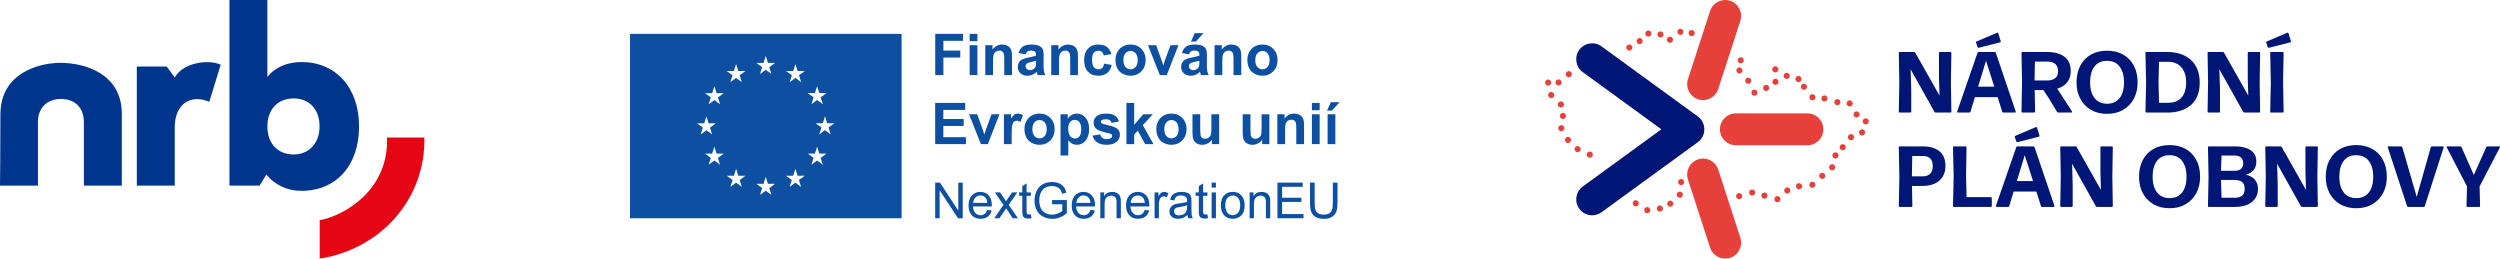 <svg width="377" height="39" viewBox="0 0 377 39" fill="none" xmlns="http://www.w3.org/2000/svg">
<path d="M18.37 17.174V27.992H12.651V18.398C12.651 16.266 11.319 14.924 9.204 14.924C7.09 14.924 5.718 16.266 5.718 18.398V27.992H0C0 27.992 0.064 22.994 0.064 17.213C0.064 11.102 5.741 9.478 9.12 9.478C12.675 9.478 18.37 11.031 18.37 17.174Z" fill="#00358E"/>
<path d="M31.559 15.358C28.857 14.174 26.35 15.556 26.35 19.228V27.992H20.631V10.028H25.135L26.35 11.686C27.642 9.397 31.441 8.923 33.283 9.752L31.559 15.358Z" fill="#00358E"/>
<path d="M40.321 19.07C40.321 21.557 41.809 23.294 44.277 23.294C46.626 23.294 48.193 21.557 48.193 19.07C48.193 16.582 46.744 14.845 44.277 14.845C41.809 14.845 40.321 16.582 40.321 19.07ZM40.321 11.607C41.574 10.028 43.454 9.357 45.49 9.357C50.582 9.357 54.147 13.147 54.147 19.07C54.147 24.992 50.661 28.782 45.452 28.782C43.297 28.782 41.456 27.874 40.164 26.334L39.145 27.992H34.602V0H40.321V11.607Z" fill="#00358E"/>
<path d="M48.211 33.21V39C57.492 37.556 64.208 29.923 63.995 20.736H58.364C58.639 28.857 51.683 32.575 48.211 33.21Z" fill="#E60514"/>
<path d="M125.272 20.269L124.407 19.625L123.544 20.269L123.873 19.23L122.995 18.588L124.077 18.589L124.407 17.535L124.739 18.588H125.821L124.943 19.23L125.272 20.269ZM124.085 24.845L123.22 24.202L122.356 24.845L122.686 23.806L121.808 23.164L122.889 23.165L123.22 22.111L123.552 23.164H124.633L123.755 23.806L124.085 24.845ZM122.889 14.039L123.22 12.985L123.552 14.038H124.633L123.755 14.679L124.085 15.718L123.22 15.076L122.356 15.718L122.685 14.679L121.807 14.038L122.889 14.039ZM120.49 11.353L120.818 12.392L119.955 11.749L119.09 12.392L119.418 11.353L118.541 10.71L119.623 10.712L119.954 9.658L120.284 10.71H121.368L120.49 11.353ZM120.806 28.185L119.941 27.542L119.077 28.185L119.405 27.146L118.529 26.503L119.609 26.505L119.941 25.452L120.272 26.503H121.354L120.476 27.146L120.806 28.185ZM116.338 29.395L115.474 28.753L114.61 29.395L114.938 28.356L114.061 27.714L115.143 27.715L115.473 26.661L115.804 27.714H116.887L116.009 28.356L116.338 29.395ZM115.142 9.487L115.473 8.434L115.804 9.486H116.886L116.008 10.128L116.337 11.167L115.473 10.525L114.608 11.167L114.937 10.128L114.06 9.486L115.142 9.487ZM111.87 28.185L111.006 27.542L110.142 28.185L110.47 27.146L109.593 26.503L110.675 26.505L111.006 25.452L111.337 26.503H112.419L111.542 27.146L111.87 28.185ZM110.668 10.711L110.999 9.657L111.33 10.71H112.413L111.535 11.352L111.864 12.391L111 11.749L110.135 12.391L110.464 11.352L109.586 10.71L110.668 10.711ZM108.262 14.693L108.591 15.732L107.727 15.089L106.862 15.732L107.191 14.693L106.314 14.05L107.396 14.052L107.727 12.998L108.058 14.05H109.139L108.262 14.693ZM108.591 24.845L107.727 24.202L106.862 24.845L107.191 23.806L106.314 23.164L107.396 23.165L107.727 22.111L108.058 23.164H109.139L108.262 23.806L108.591 24.845ZM105.113 18.6L106.195 18.603L106.526 17.547L106.857 18.6H107.939L107.062 19.243L107.39 20.282L106.526 19.639L105.662 20.282L105.991 19.243L105.113 18.6ZM95 5.107V32.919H135.962V5.107H95Z" fill="#0D50A1"/>
<path d="M141.033 11.318V5.106H145.215V6.157H142.265V7.627H144.812V8.678H142.265V11.318H141.033Z" fill="#0D50A1"/>
<path d="M146.222 11.318V6.818H147.391V11.318H146.222ZM146.222 6.208V5.106H147.391V6.208H146.222Z" fill="#0D50A1"/>
<path d="M152.609 11.318H151.44V9.022C151.44 8.536 151.415 8.221 151.365 8.079C151.315 7.936 151.234 7.825 151.122 7.746C151.009 7.667 150.874 7.627 150.716 7.627C150.513 7.627 150.332 7.684 150.171 7.797C150.01 7.91 149.9 8.06 149.84 8.246C149.78 8.433 149.751 8.777 149.751 9.28V11.318H148.581V6.818H149.667V7.479C150.053 6.971 150.538 6.716 151.124 6.716C151.382 6.716 151.617 6.764 151.831 6.858C152.045 6.953 152.206 7.074 152.316 7.22C152.425 7.367 152.502 7.534 152.545 7.721C152.588 7.907 152.609 8.174 152.609 8.522V11.318Z" fill="#0D50A1"/>
<path d="M156.234 9.157C156.084 9.208 155.846 9.269 155.522 9.339C155.197 9.41 154.985 9.479 154.885 9.547C154.733 9.657 154.656 9.797 154.656 9.967C154.656 10.133 154.717 10.277 154.839 10.399C154.961 10.52 155.117 10.581 155.306 10.581C155.516 10.581 155.717 10.511 155.909 10.369C156.05 10.262 156.143 10.131 156.188 9.975C156.218 9.873 156.234 9.68 156.234 9.394V9.157ZM154.669 8.191L153.608 7.996C153.727 7.561 153.932 7.239 154.224 7.03C154.515 6.821 154.948 6.716 155.522 6.716C156.043 6.716 156.432 6.779 156.687 6.905C156.942 7.031 157.122 7.19 157.226 7.384C157.33 7.577 157.382 7.932 157.382 8.45L157.369 9.839C157.369 10.235 157.388 10.527 157.426 10.715C157.463 10.903 157.533 11.104 157.636 11.318H156.479C156.448 11.239 156.411 11.122 156.367 10.967C156.347 10.896 156.333 10.85 156.325 10.827C156.125 11.025 155.912 11.173 155.684 11.272C155.457 11.371 155.214 11.42 154.956 11.42C154.501 11.42 154.143 11.294 153.88 11.043C153.618 10.792 153.487 10.474 153.487 10.089C153.487 9.835 153.547 9.609 153.666 9.409C153.785 9.21 153.952 9.058 154.168 8.952C154.382 8.846 154.692 8.753 155.097 8.674C155.644 8.57 156.023 8.472 156.234 8.382V8.263C156.234 8.034 156.178 7.871 156.067 7.774C155.956 7.676 155.747 7.627 155.439 7.627C155.231 7.627 155.068 7.669 154.952 7.752C154.835 7.836 154.741 7.982 154.669 8.191Z" fill="#0D50A1"/>
<path d="M162.554 11.318H161.385V9.022C161.385 8.536 161.36 8.221 161.31 8.079C161.26 7.936 161.179 7.825 161.066 7.746C160.954 7.667 160.819 7.627 160.661 7.627C160.458 7.627 160.277 7.684 160.116 7.797C159.955 7.91 159.845 8.06 159.785 8.246C159.725 8.433 159.695 8.777 159.695 9.28V11.318H158.526V6.818H159.612V7.479C159.998 6.971 160.483 6.716 161.068 6.716C161.326 6.716 161.562 6.764 161.776 6.858C161.989 6.953 162.151 7.074 162.261 7.22C162.37 7.367 162.446 7.534 162.489 7.721C162.532 7.907 162.554 8.174 162.554 8.522V11.318Z" fill="#0D50A1"/>
<path d="M167.593 8.149L166.44 8.361C166.401 8.126 166.314 7.949 166.176 7.831C166.039 7.712 165.861 7.653 165.641 7.653C165.35 7.653 165.118 7.755 164.945 7.96C164.771 8.165 164.684 8.507 164.684 8.988C164.684 9.522 164.773 9.899 164.949 10.119C165.125 10.339 165.361 10.45 165.658 10.45C165.88 10.45 166.062 10.386 166.203 10.257C166.345 10.128 166.445 9.907 166.503 9.594L167.651 9.793C167.532 10.33 167.303 10.735 166.965 11.009C166.626 11.283 166.173 11.42 165.604 11.42C164.958 11.42 164.442 11.213 164.058 10.797C163.674 10.382 163.482 9.807 163.482 9.072C163.482 8.329 163.675 7.751 164.06 7.337C164.446 6.923 164.967 6.716 165.625 6.716C166.163 6.716 166.591 6.834 166.909 7.07C167.226 7.306 167.454 7.665 167.593 8.149Z" fill="#0D50A1"/>
<path d="M169.407 9.068C169.407 9.515 169.511 9.856 169.719 10.094C169.927 10.331 170.184 10.45 170.489 10.45C170.794 10.45 171.05 10.331 171.257 10.094C171.463 9.856 171.567 9.512 171.567 9.06C171.567 8.619 171.463 8.28 171.257 8.043C171.05 7.805 170.794 7.687 170.489 7.687C170.184 7.687 169.927 7.805 169.719 8.043C169.511 8.28 169.407 8.622 169.407 9.068ZM168.209 9.005C168.209 8.609 168.305 8.226 168.496 7.856C168.687 7.486 168.958 7.204 169.309 7.009C169.66 6.814 170.052 6.716 170.485 6.716C171.153 6.716 171.701 6.937 172.128 7.38C172.556 7.822 172.769 8.38 172.769 9.055C172.769 9.736 172.554 10.301 172.122 10.748C171.691 11.196 171.148 11.42 170.493 11.42C170.088 11.42 169.702 11.327 169.334 11.14C168.967 10.954 168.687 10.681 168.496 10.32C168.305 9.96 168.209 9.522 168.209 9.005Z" fill="#0D50A1"/>
<path d="M174.899 11.318L173.119 6.818H174.346L175.178 9.115L175.42 9.882C175.483 9.687 175.524 9.558 175.54 9.496C175.579 9.369 175.621 9.242 175.665 9.115L176.506 6.818H177.708L175.952 11.318H174.899Z" fill="#0D50A1"/>
<path d="M179.597 6.267L180.171 5H181.482L180.338 6.267H179.597ZM180.862 9.157C180.713 9.208 180.475 9.269 180.151 9.339C179.826 9.41 179.614 9.479 179.514 9.547C179.362 9.657 179.285 9.797 179.285 9.967C179.285 10.133 179.346 10.277 179.468 10.399C179.59 10.52 179.746 10.581 179.934 10.581C180.145 10.581 180.346 10.511 180.538 10.369C180.679 10.262 180.772 10.131 180.817 9.975C180.847 9.873 180.862 9.68 180.862 9.394V9.157ZM179.298 8.191L178.237 7.996C178.356 7.561 178.561 7.239 178.853 7.03C179.144 6.821 179.577 6.716 180.151 6.716C180.672 6.716 181.06 6.779 181.316 6.905C181.571 7.031 181.751 7.19 181.855 7.384C181.959 7.577 182.011 7.932 182.011 8.45L181.998 9.839C181.998 10.235 182.017 10.527 182.054 10.715C182.092 10.903 182.162 11.104 182.265 11.318H181.108C181.077 11.239 181.04 11.122 180.995 10.967C180.976 10.896 180.962 10.85 180.954 10.827C180.754 11.025 180.541 11.173 180.313 11.272C180.086 11.371 179.843 11.42 179.585 11.42C179.13 11.42 178.771 11.294 178.509 11.043C178.247 10.792 178.116 10.474 178.116 10.089C178.116 9.835 178.176 9.609 178.295 9.409C178.414 9.21 178.581 9.058 178.796 8.952C179.011 8.846 179.321 8.753 179.726 8.674C180.273 8.57 180.651 8.472 180.862 8.382V8.263C180.862 8.034 180.807 7.871 180.696 7.774C180.585 7.676 180.375 7.627 180.067 7.627C179.86 7.627 179.697 7.669 179.581 7.752C179.464 7.836 179.37 7.982 179.298 8.191Z" fill="#0D50A1"/>
<path d="M187.183 11.318H186.014V9.022C186.014 8.536 185.989 8.221 185.939 8.079C185.889 7.936 185.808 7.825 185.695 7.746C185.583 7.667 185.448 7.627 185.29 7.627C185.087 7.627 184.905 7.684 184.744 7.797C184.584 7.91 184.473 8.06 184.414 8.246C184.354 8.433 184.324 8.777 184.324 9.28V11.318H183.155V6.818H184.241V7.479C184.627 6.971 185.112 6.716 185.697 6.716C185.955 6.716 186.191 6.764 186.405 6.858C186.618 6.953 186.78 7.074 186.89 7.22C186.999 7.367 187.075 7.534 187.118 7.721C187.161 7.907 187.183 8.174 187.183 8.522V11.318Z" fill="#0D50A1"/>
<path d="M189.297 9.068C189.297 9.515 189.401 9.856 189.609 10.094C189.817 10.331 190.073 10.45 190.378 10.45C190.683 10.45 190.939 10.331 191.146 10.094C191.353 9.856 191.456 9.512 191.456 9.06C191.456 8.619 191.353 8.28 191.146 8.043C190.939 7.805 190.683 7.687 190.378 7.687C190.073 7.687 189.817 7.805 189.609 8.043C189.401 8.28 189.297 8.622 189.297 9.068ZM188.098 9.005C188.098 8.609 188.194 8.226 188.385 7.856C188.577 7.486 188.848 7.204 189.199 7.009C189.55 6.814 189.942 6.716 190.374 6.716C191.043 6.716 191.591 6.937 192.018 7.38C192.445 7.822 192.659 8.38 192.659 9.055C192.659 9.736 192.443 10.301 192.012 10.748C191.58 11.196 191.037 11.42 190.382 11.42C189.978 11.42 189.591 11.327 189.224 11.14C188.856 10.954 188.577 10.681 188.385 10.32C188.194 9.96 188.098 9.522 188.098 9.005Z" fill="#0D50A1"/>
<path d="M141.025 21.733V15.521H145.548V16.572H142.257V17.949H145.319V18.995H142.257V20.686H145.665V21.733H141.025Z" fill="#0D50A1"/>
<path d="M147.916 21.733L146.135 17.233H147.362L148.195 19.529L148.436 20.296C148.5 20.102 148.54 19.973 148.556 19.911C148.595 19.784 148.637 19.657 148.681 19.529L149.522 17.233H150.724L148.968 21.733H147.916Z" fill="#0D50A1"/>
<path d="M152.559 21.733H151.39V17.233H152.476V17.872C152.662 17.57 152.829 17.371 152.978 17.275C153.126 17.179 153.294 17.131 153.483 17.131C153.749 17.131 154.006 17.206 154.253 17.355L153.891 18.394C153.694 18.264 153.511 18.199 153.342 18.199C153.178 18.199 153.039 18.245 152.926 18.337C152.812 18.428 152.722 18.594 152.657 18.834C152.592 19.075 152.559 19.578 152.559 20.343V21.733Z" fill="#0D50A1"/>
<path d="M155.684 19.483C155.684 19.929 155.788 20.271 155.996 20.508C156.204 20.746 156.461 20.864 156.766 20.864C157.071 20.864 157.327 20.746 157.534 20.508C157.74 20.271 157.844 19.926 157.844 19.474C157.844 19.034 157.74 18.695 157.534 18.457C157.327 18.22 157.071 18.101 156.766 18.101C156.461 18.101 156.204 18.22 155.996 18.457C155.788 18.695 155.684 19.037 155.684 19.483ZM154.486 19.419C154.486 19.024 154.582 18.641 154.773 18.271C154.964 17.901 155.236 17.618 155.586 17.423C155.937 17.228 156.329 17.131 156.762 17.131C157.43 17.131 157.978 17.352 158.406 17.794C158.833 18.236 159.046 18.795 159.046 19.47C159.046 20.151 158.831 20.715 158.399 21.163C157.968 21.611 157.425 21.835 156.77 21.835C156.365 21.835 155.979 21.741 155.611 21.555C155.244 21.369 154.964 21.095 154.773 20.735C154.582 20.375 154.486 19.936 154.486 19.419Z" fill="#0D50A1"/>
<path d="M161.085 19.407C161.085 19.912 161.184 20.286 161.381 20.527C161.578 20.769 161.818 20.89 162.101 20.89C162.372 20.89 162.598 20.779 162.779 20.557C162.959 20.335 163.049 19.972 163.049 19.466C163.049 18.994 162.956 18.644 162.771 18.415C162.584 18.186 162.354 18.072 162.08 18.072C161.794 18.072 161.557 18.184 161.368 18.409C161.18 18.633 161.085 18.966 161.085 19.407ZM159.928 17.233H161.019V17.894C161.16 17.668 161.352 17.484 161.593 17.343C161.834 17.201 162.102 17.131 162.396 17.131C162.909 17.131 163.345 17.336 163.703 17.745C164.06 18.155 164.239 18.726 164.239 19.457C164.239 20.209 164.059 20.793 163.698 21.21C163.338 21.627 162.901 21.835 162.388 21.835C162.144 21.835 161.922 21.785 161.724 21.686C161.525 21.587 161.317 21.418 161.098 21.178V23.445H159.928V17.233Z" fill="#0D50A1"/>
<path d="M164.755 20.449L165.929 20.267C165.978 20.498 166.08 20.674 166.232 20.794C166.385 20.915 166.598 20.974 166.873 20.974C167.175 20.974 167.403 20.918 167.555 20.805C167.658 20.726 167.709 20.62 167.709 20.487C167.709 20.397 167.682 20.322 167.626 20.263C167.568 20.206 167.437 20.154 167.235 20.106C166.292 19.894 165.694 19.7 165.442 19.525C165.092 19.282 164.917 18.945 164.917 18.512C164.917 18.122 165.069 17.795 165.371 17.529C165.673 17.264 166.142 17.131 166.777 17.131C167.382 17.131 167.832 17.231 168.126 17.432C168.42 17.632 168.622 17.929 168.733 18.322L167.63 18.529C167.583 18.354 167.494 18.22 167.362 18.127C167.23 18.034 167.042 17.987 166.798 17.987C166.49 17.987 166.27 18.031 166.137 18.118C166.048 18.18 166.003 18.261 166.003 18.36C166.003 18.445 166.042 18.517 166.12 18.576C166.225 18.655 166.589 18.767 167.212 18.911C167.835 19.055 168.27 19.231 168.517 19.44C168.761 19.652 168.883 19.948 168.883 20.326C168.883 20.739 168.714 21.093 168.375 21.39C168.037 21.686 167.536 21.835 166.873 21.835C166.271 21.835 165.795 21.71 165.444 21.462C165.093 21.213 164.863 20.875 164.755 20.449Z" fill="#0D50A1"/>
<path d="M169.865 21.733V15.521H171.034V18.817L172.403 17.233H173.843L172.332 18.877L173.951 21.733H172.69L171.579 19.712L171.034 20.292V21.733H169.865Z" fill="#0D50A1"/>
<path d="M175.574 19.483C175.574 19.929 175.678 20.271 175.886 20.508C176.094 20.746 176.35 20.864 176.656 20.864C176.961 20.864 177.216 20.746 177.423 20.508C177.63 20.271 177.733 19.926 177.733 19.474C177.733 19.034 177.63 18.695 177.423 18.457C177.216 18.22 176.961 18.101 176.656 18.101C176.35 18.101 176.094 18.22 175.886 18.457C175.678 18.695 175.574 19.037 175.574 19.483ZM174.375 19.419C174.375 19.024 174.471 18.641 174.662 18.271C174.854 17.901 175.125 17.618 175.476 17.423C175.827 17.228 176.219 17.131 176.651 17.131C177.32 17.131 177.868 17.352 178.295 17.794C178.722 18.236 178.936 18.795 178.936 19.47C178.936 20.151 178.72 20.715 178.289 21.163C177.857 21.611 177.314 21.835 176.66 21.835C176.255 21.835 175.868 21.741 175.501 21.555C175.133 21.369 174.854 21.095 174.662 20.735C174.471 20.375 174.375 19.936 174.375 19.419Z" fill="#0D50A1"/>
<path d="M182.76 21.733V21.059C182.599 21.299 182.387 21.489 182.125 21.627C181.863 21.765 181.586 21.835 181.295 21.835C180.998 21.835 180.732 21.768 180.496 21.636C180.26 21.503 180.09 21.316 179.984 21.076C179.879 20.836 179.826 20.504 179.826 20.08V17.233H180.995V19.3C180.995 19.933 181.017 20.321 181.06 20.464C181.103 20.607 181.181 20.72 181.295 20.803C181.409 20.886 181.553 20.928 181.728 20.928C181.928 20.928 182.107 20.872 182.265 20.761C182.423 20.649 182.531 20.51 182.589 20.345C182.647 20.18 182.677 19.775 182.677 19.131V17.233H183.846V21.733H182.76Z" fill="#0D50A1"/>
<path d="M190.333 21.733V21.059C190.172 21.299 189.96 21.489 189.698 21.627C189.436 21.765 189.159 21.835 188.868 21.835C188.571 21.835 188.305 21.768 188.069 21.636C187.833 21.503 187.663 21.316 187.557 21.076C187.452 20.836 187.399 20.504 187.399 20.08V17.233H188.569V19.3C188.569 19.933 188.59 20.321 188.633 20.464C188.676 20.607 188.754 20.72 188.868 20.803C188.982 20.886 189.126 20.928 189.301 20.928C189.501 20.928 189.68 20.872 189.838 20.761C189.996 20.649 190.104 20.51 190.162 20.345C190.22 20.18 190.249 19.775 190.249 19.131V17.233H191.419V21.733H190.333Z" fill="#0D50A1"/>
<path d="M196.649 21.733H195.48V19.436C195.48 18.95 195.455 18.636 195.405 18.493C195.355 18.351 195.274 18.24 195.161 18.161C195.049 18.081 194.914 18.042 194.756 18.042C194.553 18.042 194.372 18.099 194.211 18.212C194.05 18.325 193.94 18.474 193.88 18.661C193.82 18.847 193.79 19.192 193.79 19.695V21.733H192.621V17.233H193.707V17.894C194.093 17.385 194.578 17.131 195.164 17.131C195.422 17.131 195.657 17.178 195.871 17.273C196.085 17.367 196.246 17.488 196.356 17.635C196.465 17.782 196.542 17.949 196.585 18.135C196.628 18.322 196.649 18.589 196.649 18.936V21.733Z" fill="#0D50A1"/>
<path d="M197.835 21.733V17.233H199.004V21.733H197.835ZM197.835 16.622V15.521H199.004V16.622H197.835Z" fill="#0D50A1"/>
<path d="M200.203 21.733V17.233H201.372V21.733H200.203ZM200.115 16.682L200.689 15.415H202L200.856 16.682H200.115Z" fill="#0D50A1"/>
<path d="M141.696 32.91V28.694L144.465 32.91H145.18V27.538H144.51V31.755L141.74 27.538H141.025V32.91H141.696Z" fill="#0D50A1"/>
<path d="M148.481 32.257C148.312 32.385 148.113 32.452 147.877 32.452C147.553 32.452 147.288 32.34 147.074 32.115C146.861 31.882 146.743 31.56 146.721 31.132H149.571V30.959C149.571 30.314 149.409 29.819 149.085 29.466C148.761 29.114 148.349 28.934 147.84 28.934C147.31 28.934 146.883 29.114 146.551 29.474C146.22 29.834 146.058 30.344 146.058 30.997C146.058 31.627 146.22 32.115 146.551 32.467C146.875 32.82 147.317 32.992 147.877 32.992C148.319 32.992 148.68 32.88 148.967 32.662C149.247 32.445 149.446 32.137 149.549 31.74L148.879 31.65C148.783 31.927 148.651 32.13 148.481 32.257ZM147.096 29.782C147.295 29.579 147.546 29.474 147.84 29.474C148.172 29.474 148.437 29.602 148.643 29.857C148.776 30.022 148.857 30.262 148.886 30.592H146.758C146.78 30.254 146.89 29.984 147.096 29.782Z" fill="#0D50A1"/>
<path d="M150.714 32.91L151.738 31.425L151.922 31.71L152.71 32.91H153.499L152.114 30.892L153.41 29.016H152.622L151.989 29.932C151.9 30.059 151.804 30.202 151.694 30.359C151.628 30.247 151.539 30.104 151.429 29.939L150.825 29.016H150.029L151.326 30.892L149.926 32.91H150.714Z" fill="#0D50A1"/>
<path d="M155.178 32.347C155.082 32.347 155.009 32.332 154.957 32.302C154.906 32.265 154.869 32.227 154.847 32.167C154.825 32.115 154.81 31.995 154.81 31.807V29.526H155.458V29.016H154.81V27.659L154.162 28.056V29.016H153.683V29.526H154.162V31.77C154.162 32.167 154.191 32.422 154.243 32.55C154.294 32.67 154.383 32.775 154.515 32.85C154.64 32.925 154.825 32.962 155.06 32.962C155.2 32.962 155.362 32.94 155.546 32.903L155.458 32.325C155.34 32.34 155.244 32.347 155.178 32.347Z" fill="#0D50A1"/>
<path d="M160.193 30.802V31.807C160.046 31.942 159.825 32.07 159.538 32.19C159.25 32.31 158.956 32.37 158.654 32.37C158.308 32.37 157.983 32.295 157.674 32.137C157.365 31.98 157.129 31.74 156.967 31.417C156.805 31.095 156.724 30.689 156.724 30.209C156.724 29.819 156.79 29.459 156.923 29.129C157.004 28.934 157.114 28.754 157.254 28.596C157.402 28.431 157.586 28.304 157.821 28.206C158.05 28.109 158.33 28.056 158.646 28.056C158.912 28.056 159.155 28.101 159.368 28.199C159.589 28.289 159.759 28.416 159.877 28.574C159.994 28.731 160.09 28.941 160.171 29.219L160.797 29.039C160.709 28.679 160.576 28.386 160.4 28.161C160.223 27.936 159.98 27.764 159.678 27.636C159.368 27.508 159.022 27.448 158.639 27.448C158.116 27.448 157.652 27.561 157.247 27.779C156.849 27.996 156.54 28.334 156.326 28.784C156.112 29.241 156.002 29.729 156.002 30.247C156.002 30.779 156.112 31.252 156.326 31.68C156.54 32.107 156.864 32.437 157.284 32.662C157.704 32.888 158.175 33 158.698 33C159.081 33 159.457 32.932 159.818 32.79C160.179 32.647 160.532 32.437 160.878 32.16V30.172H158.646V30.802H160.193Z" fill="#0D50A1"/>
<path d="M164.037 32.257C163.868 32.385 163.669 32.452 163.433 32.452C163.109 32.452 162.844 32.34 162.63 32.115C162.417 31.882 162.299 31.56 162.277 31.132H165.127V30.959C165.127 30.314 164.965 29.819 164.641 29.466C164.317 29.114 163.905 28.934 163.396 28.934C162.866 28.934 162.439 29.114 162.107 29.474C161.776 29.834 161.614 30.344 161.614 30.997C161.614 31.627 161.776 32.115 162.107 32.467C162.431 32.82 162.873 32.992 163.433 32.992C163.875 32.992 164.236 32.88 164.523 32.662C164.803 32.445 165.002 32.137 165.105 31.74L164.435 31.65C164.339 31.927 164.207 32.13 164.037 32.257ZM162.652 29.782C162.851 29.579 163.102 29.474 163.396 29.474C163.728 29.474 163.993 29.602 164.199 29.857C164.332 30.022 164.413 30.262 164.442 30.592H162.314C162.336 30.254 162.446 29.984 162.652 29.782Z" fill="#0D50A1"/>
<path d="M166.572 32.91V30.787C166.572 30.284 166.675 29.947 166.874 29.774C167.073 29.594 167.309 29.504 167.582 29.504C167.758 29.504 167.906 29.541 168.031 29.624C168.163 29.699 168.252 29.812 168.303 29.939C168.355 30.074 168.377 30.277 168.377 30.547V32.91H169.025V30.517C169.025 30.217 169.011 29.999 168.988 29.879C168.952 29.692 168.885 29.526 168.79 29.392C168.694 29.256 168.546 29.144 168.355 29.061C168.163 28.979 167.95 28.934 167.721 28.934C167.191 28.934 166.786 29.144 166.506 29.572V29.016H165.924V32.91H166.572Z" fill="#0D50A1"/>
<path d="M172.231 32.257C172.061 32.385 171.862 32.452 171.627 32.452C171.302 32.452 171.037 32.34 170.824 32.115C170.61 31.882 170.492 31.56 170.47 31.132H173.321V30.959C173.321 30.314 173.159 29.819 172.835 29.466C172.51 29.114 172.098 28.934 171.59 28.934C171.059 28.934 170.632 29.114 170.301 29.474C169.969 29.834 169.807 30.344 169.807 30.997C169.807 31.627 169.969 32.115 170.301 32.467C170.625 32.82 171.067 32.992 171.627 32.992C172.069 32.992 172.429 32.88 172.717 32.662C172.997 32.445 173.196 32.137 173.299 31.74L172.628 31.65C172.533 31.927 172.4 32.13 172.231 32.257ZM170.846 29.782C171.045 29.579 171.295 29.474 171.59 29.474C171.921 29.474 172.186 29.602 172.393 29.857C172.525 30.022 172.606 30.262 172.636 30.592H170.507C170.529 30.254 170.639 29.984 170.846 29.782Z" fill="#0D50A1"/>
<path d="M174.758 32.91V30.877C174.758 30.599 174.795 30.344 174.869 30.104C174.913 29.954 174.994 29.834 175.105 29.744C175.215 29.662 175.348 29.616 175.488 29.616C175.642 29.616 175.797 29.662 175.959 29.752L176.187 29.144C175.959 29.001 175.738 28.934 175.524 28.934C175.37 28.934 175.23 28.979 175.105 29.069C174.979 29.151 174.839 29.339 174.692 29.609V29.016H174.11V32.91H174.758Z" fill="#0D50A1"/>
<path d="M179.193 32.91H179.871C179.79 32.76 179.738 32.602 179.709 32.437C179.686 32.28 179.672 31.89 179.672 31.282V30.404C179.672 30.112 179.664 29.909 179.642 29.797C179.598 29.616 179.532 29.466 179.436 29.346C179.34 29.226 179.193 29.129 178.987 29.054C178.78 28.971 178.515 28.934 178.191 28.934C177.86 28.934 177.572 28.979 177.322 29.069C177.071 29.166 176.88 29.294 176.747 29.466C176.615 29.631 176.519 29.857 176.46 30.134L177.094 30.224C177.16 29.947 177.27 29.752 177.418 29.646C177.565 29.534 177.786 29.482 178.095 29.482C178.419 29.482 178.67 29.556 178.832 29.707C178.957 29.812 179.016 29.999 179.016 30.269V30.442C178.766 30.532 178.383 30.607 177.852 30.667C177.602 30.697 177.41 30.734 177.278 30.764C177.108 30.817 176.954 30.884 176.814 30.982C176.674 31.079 176.563 31.207 176.475 31.364C176.394 31.515 176.35 31.695 176.35 31.882C176.35 32.205 176.46 32.475 176.688 32.677C176.917 32.888 177.241 32.992 177.661 32.992C177.911 32.992 178.154 32.947 178.375 32.865C178.596 32.775 178.825 32.632 179.068 32.422C179.09 32.61 179.127 32.767 179.193 32.91ZM179.016 31.2C179.016 31.492 178.979 31.71 178.906 31.852C178.817 32.047 178.677 32.197 178.478 32.31C178.287 32.422 178.066 32.475 177.815 32.475C177.558 32.475 177.366 32.415 177.241 32.302C177.108 32.182 177.042 32.04 177.042 31.86C177.042 31.747 177.071 31.642 177.13 31.552C177.189 31.455 177.278 31.387 177.388 31.334C177.499 31.29 177.69 31.244 177.955 31.207C178.427 31.14 178.78 31.057 179.016 30.959V31.2Z" fill="#0D50A1"/>
<path d="M181.794 32.347C181.698 32.347 181.625 32.332 181.573 32.302C181.522 32.265 181.485 32.227 181.463 32.167C181.441 32.115 181.426 31.995 181.426 31.807V29.526H182.074V29.016H181.426V27.659L180.778 28.056V29.016H180.299V29.526H180.778V31.77C180.778 32.167 180.807 32.422 180.859 32.55C180.91 32.67 180.999 32.775 181.131 32.85C181.256 32.925 181.441 32.962 181.676 32.962C181.816 32.962 181.978 32.94 182.163 32.903L182.074 32.325C181.956 32.34 181.861 32.347 181.794 32.347Z" fill="#0D50A1"/>
<path d="M183.362 28.289V27.538H182.714V28.289H183.362ZM183.362 32.91V29.016H182.714V32.91H183.362Z" fill="#0D50A1"/>
<path d="M184.601 32.467C184.932 32.82 185.367 32.992 185.897 32.992C186.236 32.992 186.538 32.91 186.825 32.752C187.105 32.595 187.319 32.377 187.466 32.085C187.614 31.8 187.687 31.41 187.687 30.907C187.687 30.292 187.518 29.812 187.186 29.459C186.855 29.106 186.428 28.934 185.897 28.934C185.426 28.934 185.028 29.076 184.697 29.369C184.306 29.714 184.107 30.247 184.107 30.959C184.107 31.62 184.269 32.122 184.601 32.467ZM185.094 29.849C185.308 29.602 185.573 29.482 185.897 29.482C186.221 29.482 186.486 29.602 186.7 29.849C186.914 30.097 187.024 30.464 187.024 30.944C187.024 31.455 186.914 31.83 186.7 32.077C186.486 32.325 186.221 32.452 185.897 32.452C185.573 32.452 185.308 32.332 185.094 32.085C184.881 31.837 184.77 31.462 184.77 30.967C184.77 30.472 184.881 30.097 185.094 29.849Z" fill="#0D50A1"/>
<path d="M189.095 32.91V30.787C189.095 30.284 189.198 29.947 189.397 29.774C189.596 29.594 189.832 29.504 190.104 29.504C190.281 29.504 190.429 29.541 190.554 29.624C190.686 29.699 190.775 29.812 190.826 29.939C190.878 30.074 190.9 30.277 190.9 30.547V32.91H191.548V30.517C191.548 30.217 191.533 29.999 191.511 29.879C191.475 29.692 191.408 29.526 191.313 29.392C191.217 29.256 191.069 29.144 190.878 29.061C190.686 28.979 190.473 28.934 190.244 28.934C189.714 28.934 189.309 29.144 189.029 29.572V29.016H188.447V32.91H189.095Z" fill="#0D50A1"/>
<path d="M196.573 32.91V32.28H193.339V30.449H196.249V29.819H193.339V28.169H196.448V27.538H192.64V32.91H196.573Z" fill="#0D50A1"/>
<path d="M200.993 30.637C200.993 31.312 200.882 31.77 200.669 32.01C200.448 32.242 200.087 32.362 199.571 32.362C199.277 32.362 199.026 32.302 198.82 32.182C198.614 32.062 198.466 31.89 198.378 31.672C198.297 31.447 198.253 31.11 198.253 30.637V27.538H197.553V30.644C197.553 31.207 197.619 31.657 197.752 31.987C197.884 32.317 198.113 32.565 198.422 32.737C198.739 32.91 199.144 33 199.637 33C200.146 33 200.551 32.903 200.868 32.7C201.177 32.505 201.391 32.242 201.516 31.927C201.634 31.612 201.693 31.177 201.693 30.644V27.538H200.993V30.637Z" fill="#0D50A1"/>
<path d="M253.199 5.212C252.971 5.095 252.882 4.815 252.999 4.587C253.116 4.358 253.395 4.269 253.621 4.386C253.849 4.503 253.94 4.783 253.821 5.011H253.823C253.74 5.171 253.579 5.264 253.41 5.264C253.34 5.264 253.266 5.247 253.199 5.212ZM254.722 5.245C254.579 5.032 254.635 4.744 254.848 4.601C255.059 4.458 255.348 4.514 255.49 4.727C255.633 4.939 255.577 5.226 255.364 5.371C255.287 5.423 255.196 5.449 255.107 5.449C254.957 5.449 254.812 5.379 254.722 5.245ZM248.12 5.171C248.057 4.922 248.207 4.67 248.455 4.607C248.704 4.544 248.956 4.694 249.018 4.943C249.081 5.191 248.93 5.444 248.683 5.507C248.644 5.516 248.607 5.521 248.568 5.521C248.361 5.521 248.174 5.38 248.12 5.171ZM250.043 5.488C249.882 5.29 249.911 4.996 250.111 4.835C250.309 4.674 250.6 4.705 250.761 4.904C250.923 5.104 250.893 5.395 250.695 5.557C250.608 5.625 250.504 5.661 250.402 5.661C250.267 5.661 250.134 5.601 250.043 5.488ZM251.417 6.191C251.306 5.959 251.404 5.683 251.634 5.571C251.865 5.462 252.141 5.56 252.253 5.79C252.362 6.022 252.266 6.299 252.034 6.408C251.969 6.44 251.902 6.454 251.834 6.454C251.662 6.454 251.497 6.358 251.417 6.191ZM246.801 6.273C246.759 6.02 246.929 5.781 247.181 5.738C247.433 5.696 247.672 5.866 247.714 6.121C247.757 6.373 247.587 6.612 247.335 6.653C247.309 6.659 247.283 6.66 247.257 6.66C247.035 6.66 246.838 6.499 246.801 6.273ZM257.759 7.501C257.528 7.391 257.43 7.115 257.539 6.883C257.648 6.651 257.924 6.553 258.156 6.662C258.387 6.772 258.485 7.048 258.376 7.28C258.296 7.447 258.132 7.545 257.957 7.545C257.891 7.545 257.824 7.53 257.759 7.501ZM245.366 7.486C245.19 7.3 245.197 7.006 245.383 6.829C245.568 6.653 245.86 6.66 246.036 6.846C246.212 7.031 246.205 7.325 246.02 7.503C245.931 7.588 245.816 7.629 245.701 7.629C245.579 7.629 245.457 7.58 245.366 7.486ZM259.321 8.631C259.119 8.473 259.084 8.182 259.241 7.979C259.399 7.777 259.689 7.742 259.891 7.9C260.091 8.057 260.128 8.348 259.971 8.551C259.88 8.668 259.743 8.729 259.606 8.729C259.506 8.729 259.406 8.697 259.321 8.631ZM241.635 9.146C241.5 8.929 241.567 8.644 241.784 8.508C242.002 8.373 242.287 8.439 242.423 8.658C242.556 8.875 242.489 9.161 242.272 9.296C242.197 9.343 242.111 9.365 242.028 9.365C241.874 9.365 241.722 9.287 241.635 9.146ZM262.175 9.421C261.993 9.239 261.995 8.946 262.177 8.766C262.359 8.584 262.651 8.586 262.831 8.768C263.012 8.95 263.01 9.243 262.829 9.425C262.738 9.514 262.622 9.558 262.503 9.558C262.384 9.558 262.266 9.514 262.175 9.421ZM239.976 10.334C239.822 10.129 239.863 9.838 240.066 9.684C240.27 9.53 240.561 9.569 240.715 9.773C240.868 9.979 240.828 10.27 240.624 10.424C240.541 10.488 240.443 10.517 240.346 10.517C240.205 10.517 240.066 10.454 239.976 10.334ZM267.254 10.504C267.226 10.25 267.411 10.022 267.665 9.996C267.921 9.968 268.149 10.154 268.175 10.41C268.201 10.664 268.015 10.892 267.762 10.918C267.745 10.92 267.73 10.92 267.713 10.92C267.48 10.92 267.278 10.743 267.254 10.504ZM261.975 10.946C261.797 10.76 261.803 10.467 261.988 10.289C262.171 10.113 262.466 10.118 262.642 10.304C262.82 10.488 262.814 10.782 262.629 10.959C262.538 11.046 262.423 11.089 262.308 11.089C262.186 11.089 262.066 11.04 261.975 10.946ZM236.13 11.317C236.06 11.07 236.203 10.814 236.449 10.743C236.694 10.671 236.951 10.814 237.021 11.061C237.092 11.307 236.949 11.563 236.705 11.634C236.662 11.647 236.618 11.652 236.577 11.652C236.375 11.652 236.19 11.519 236.13 11.317ZM269.101 11.758V11.756C268.923 11.573 268.927 11.28 269.11 11.102C269.295 10.923 269.588 10.927 269.766 11.113C269.943 11.294 269.94 11.589 269.756 11.768C269.666 11.855 269.549 11.899 269.434 11.897C269.312 11.897 269.191 11.851 269.101 11.758ZM270.749 11.986C270.71 11.732 270.884 11.497 271.136 11.458C271.39 11.419 271.625 11.593 271.664 11.845C271.703 12.098 271.529 12.335 271.277 12.374C271.253 12.378 271.229 12.38 271.207 12.38C270.981 12.38 270.784 12.215 270.749 11.986ZM263.26 12.452C263.109 12.246 263.151 11.955 263.357 11.803C263.563 11.651 263.853 11.693 264.005 11.899C264.157 12.105 264.114 12.396 263.909 12.549C263.825 12.61 263.729 12.639 263.633 12.639C263.492 12.639 263.351 12.574 263.26 12.452ZM267.28 12.389C267.252 12.133 267.435 11.905 267.691 11.879C267.945 11.851 268.173 12.037 268.201 12.29C268.226 12.545 268.043 12.773 267.789 12.801C267.773 12.803 267.756 12.803 267.739 12.803C267.506 12.803 267.304 12.626 267.28 12.389ZM234.76 12.814C234.549 12.669 234.495 12.38 234.641 12.168H234.639C234.786 11.959 235.075 11.905 235.284 12.05C235.495 12.196 235.547 12.483 235.403 12.695C235.314 12.825 235.167 12.896 235.021 12.896C234.93 12.896 234.839 12.869 234.76 12.814ZM233.152 12.791C232.963 12.621 232.948 12.328 233.119 12.137C233.291 11.947 233.584 11.933 233.773 12.105C233.963 12.276 233.978 12.569 233.806 12.76C233.715 12.86 233.589 12.912 233.463 12.912C233.352 12.912 233.241 12.873 233.152 12.791ZM271.646 13.339C271.503 13.127 271.557 12.84 271.77 12.695C271.981 12.55 272.268 12.606 272.412 12.818C272.557 13.031 272.501 13.318 272.288 13.463C272.209 13.517 272.12 13.543 272.029 13.543C271.881 13.543 271.735 13.47 271.646 13.339ZM266.043 13.619C265.844 13.457 265.815 13.164 265.976 12.966H265.978C266.139 12.767 266.432 12.739 266.628 12.901C266.826 13.064 266.856 13.355 266.693 13.554C266.602 13.665 266.469 13.725 266.335 13.725C266.231 13.725 266.128 13.689 266.043 13.619ZM264.201 14.253C264.046 14.049 264.085 13.758 264.289 13.604C264.49 13.448 264.781 13.487 264.937 13.691C265.092 13.893 265.053 14.184 264.85 14.341C264.766 14.405 264.666 14.435 264.57 14.435C264.429 14.435 264.292 14.374 264.201 14.253ZM233.587 14.65C233.41 14.465 233.413 14.172 233.597 13.994C233.78 13.816 234.074 13.819 234.252 14.003C234.43 14.187 234.426 14.48 234.243 14.658C234.152 14.747 234.036 14.79 233.921 14.79C233.798 14.79 233.678 14.743 233.587 14.65ZM272.976 14.98C272.802 14.793 272.813 14.5 273.002 14.326C273.189 14.151 273.481 14.162 273.655 14.352C273.83 14.539 273.816 14.832 273.629 15.007C273.54 15.088 273.428 15.129 273.314 15.129C273.19 15.129 273.066 15.079 272.976 14.98ZM275.111 15.316C274.856 15.309 274.654 15.095 274.661 14.841C274.669 14.584 274.88 14.383 275.137 14.389H275.135C275.391 14.396 275.595 14.609 275.587 14.866C275.58 15.116 275.374 15.316 275.124 15.316H275.111ZM277.008 15.865C276.754 15.828 276.578 15.593 276.615 15.34C276.65 15.086 276.886 14.91 277.14 14.947C277.391 14.982 277.567 15.218 277.532 15.47C277.499 15.702 277.301 15.869 277.073 15.869C277.052 15.869 277.03 15.867 277.008 15.865ZM278.508 15.787C278.403 15.554 278.505 15.279 278.738 15.172C278.97 15.066 279.244 15.168 279.351 15.4C279.457 15.633 279.355 15.908 279.123 16.016C279.06 16.044 278.995 16.058 278.931 16.058C278.755 16.058 278.586 15.956 278.508 15.787ZM235.056 16.081C234.877 15.899 234.877 15.604 235.058 15.424C235.238 15.244 235.532 15.244 235.712 15.426C235.893 15.606 235.891 15.9 235.712 16.081C235.621 16.171 235.503 16.216 235.384 16.216C235.265 16.216 235.147 16.171 235.056 16.081ZM279.694 17.626C279.49 17.472 279.447 17.181 279.601 16.977C279.755 16.771 280.046 16.73 280.251 16.884H280.249C280.455 17.038 280.496 17.329 280.342 17.533C280.251 17.655 280.112 17.719 279.972 17.719C279.875 17.719 279.777 17.689 279.694 17.626ZM235.486 17.897C235.258 17.784 235.162 17.505 235.275 17.275C235.388 17.045 235.666 16.951 235.895 17.064C236.125 17.177 236.219 17.453 236.106 17.685C236.027 17.848 235.862 17.943 235.691 17.943C235.621 17.943 235.553 17.928 235.486 17.897ZM235.047 19.564C234.919 19.344 234.993 19.06 235.213 18.93C235.436 18.802 235.719 18.876 235.847 19.097C235.977 19.318 235.901 19.603 235.68 19.731C235.606 19.774 235.527 19.794 235.447 19.794C235.288 19.794 235.134 19.713 235.047 19.564ZM281.128 18.7C280.905 18.576 280.825 18.292 280.95 18.069C281.076 17.847 281.357 17.767 281.581 17.891C281.803 18.017 281.883 18.299 281.759 18.524H281.757C281.674 18.676 281.516 18.761 281.353 18.761C281.277 18.761 281.2 18.741 281.128 18.7ZM280.572 20.369C280.349 20.245 280.27 19.961 280.394 19.739C280.52 19.516 280.801 19.436 281.025 19.561C281.248 19.687 281.327 19.969 281.203 20.193H281.201C281.118 20.345 280.961 20.431 280.798 20.431C280.722 20.431 280.644 20.41 280.572 20.369ZM278.905 21.087C278.682 20.963 278.603 20.679 278.727 20.457C278.853 20.234 279.134 20.154 279.358 20.279C279.581 20.405 279.66 20.687 279.536 20.911H279.534C279.451 21.063 279.294 21.149 279.131 21.149C279.055 21.149 278.977 21.128 278.905 21.087ZM236.066 21.347V21.349C235.929 21.132 235.993 20.846 236.208 20.709C236.425 20.572 236.71 20.635 236.847 20.852H236.849C236.984 21.067 236.921 21.355 236.705 21.492C236.629 21.54 236.542 21.564 236.458 21.564C236.305 21.564 236.154 21.488 236.066 21.347ZM277.432 22.317C277.364 22.071 277.51 21.817 277.756 21.748V21.75C278.003 21.681 278.258 21.828 278.325 22.074C278.393 22.321 278.247 22.575 278.001 22.644C277.96 22.655 277.918 22.661 277.879 22.661C277.675 22.661 277.488 22.525 277.432 22.317ZM237.688 22.894C237.464 22.772 237.381 22.49 237.503 22.265C237.627 22.039 237.909 21.957 238.133 22.08C238.357 22.204 238.438 22.486 238.316 22.711C238.231 22.865 238.073 22.952 237.909 22.952C237.834 22.952 237.759 22.933 237.688 22.894ZM239.364 23.581C239.218 23.371 239.268 23.082 239.479 22.933C239.689 22.787 239.976 22.839 240.122 23.048H240.124C240.27 23.258 240.218 23.547 240.009 23.694C239.928 23.751 239.835 23.777 239.744 23.777C239.598 23.777 239.453 23.709 239.364 23.581ZM276.324 23.486C276.295 23.232 276.478 23.002 276.732 22.972C276.986 22.945 277.215 23.126 277.245 23.38V23.382C277.273 23.636 277.091 23.864 276.836 23.894C276.819 23.896 276.801 23.898 276.784 23.898C276.55 23.898 276.35 23.722 276.324 23.486ZM275.895 25.475C275.76 25.256 275.826 24.97 276.043 24.835C276.262 24.699 276.547 24.766 276.682 24.983C276.817 25.2 276.75 25.488 276.532 25.623C276.456 25.669 276.373 25.694 276.289 25.694C276.134 25.694 275.982 25.616 275.895 25.475ZM242.015 26.796C241.83 26.617 241.822 26.324 241.998 26.139C242.174 25.953 242.467 25.946 242.652 26.122C242.837 26.299 242.845 26.591 242.669 26.779C242.578 26.873 242.456 26.922 242.334 26.922C242.219 26.922 242.104 26.881 242.015 26.796ZM274.526 26.896C274.317 26.747 274.269 26.458 274.417 26.25C274.565 26.04 274.854 25.99 275.063 26.139C275.271 26.289 275.321 26.578 275.171 26.786C275.082 26.914 274.939 26.981 274.795 26.981C274.7 26.981 274.608 26.953 274.526 26.896ZM256.846 27.747C256.594 27.701 256.428 27.46 256.474 27.207C256.52 26.955 256.761 26.788 257.013 26.834C257.265 26.881 257.431 27.122 257.385 27.374C257.344 27.597 257.15 27.755 256.93 27.755C256.902 27.755 256.874 27.753 256.846 27.747ZM253.051 27.489C253.03 27.233 253.221 27.011 253.477 26.99C253.731 26.97 253.955 27.161 253.975 27.415C253.995 27.671 253.805 27.894 253.549 27.914C253.536 27.916 253.525 27.916 253.512 27.916C253.273 27.916 253.071 27.732 253.051 27.489ZM258.671 28.077C258.447 27.953 258.367 27.671 258.491 27.447C258.615 27.224 258.897 27.142 259.121 27.267C259.345 27.391 259.424 27.675 259.3 27.898C259.215 28.051 259.058 28.137 258.895 28.137C258.819 28.137 258.743 28.118 258.671 28.077ZM243.723 28.096C243.501 27.97 243.421 27.688 243.549 27.463C243.673 27.241 243.956 27.163 244.178 27.289C244.401 27.415 244.479 27.699 244.354 27.922C244.268 28.072 244.112 28.157 243.951 28.157C243.873 28.157 243.795 28.137 243.723 28.096ZM272.876 28.035C272.781 27.797 272.896 27.528 273.133 27.432C273.37 27.337 273.641 27.452 273.735 27.69C273.831 27.927 273.716 28.198 273.479 28.293C273.422 28.315 273.365 28.326 273.307 28.326C273.122 28.326 272.95 28.216 272.876 28.035ZM270.833 28.087C270.831 27.831 271.036 27.621 271.292 27.619C271.548 27.617 271.757 27.823 271.759 28.079C271.762 28.335 271.557 28.543 271.301 28.547H271.298C271.042 28.547 270.836 28.341 270.833 28.087ZM269.219 29.075C269.025 28.908 269.002 28.615 269.169 28.421C269.336 28.226 269.627 28.203 269.821 28.371C270.016 28.537 270.038 28.831 269.873 29.023V29.025C269.78 29.131 269.651 29.187 269.521 29.187C269.414 29.187 269.306 29.15 269.219 29.075ZM263.796 29.207C263.698 28.971 263.811 28.699 264.048 28.602C264.283 28.504 264.555 28.617 264.652 28.855C264.75 29.09 264.637 29.363 264.4 29.459C264.342 29.484 264.283 29.495 264.224 29.495C264.042 29.495 263.868 29.387 263.796 29.207ZM252.953 29.643C252.795 29.441 252.83 29.15 253.032 28.992C253.234 28.834 253.525 28.869 253.682 29.072C253.84 29.274 253.805 29.565 253.603 29.723C253.518 29.788 253.418 29.821 253.318 29.821C253.18 29.821 253.043 29.76 252.953 29.643ZM265.909 29.929C265.67 29.838 265.552 29.569 265.644 29.33C265.735 29.09 266.004 28.971 266.243 29.064C266.482 29.155 266.6 29.424 266.507 29.663C266.437 29.847 266.261 29.96 266.076 29.96C266.02 29.96 265.965 29.951 265.909 29.929ZM261.806 29.636C261.777 29.38 261.958 29.15 262.214 29.122C262.468 29.092 262.697 29.274 262.727 29.528C262.757 29.782 262.573 30.012 262.32 30.042C262.301 30.044 262.284 30.046 262.266 30.046C262.034 30.046 261.834 29.871 261.806 29.636ZM267.993 30.495C267.738 30.47 267.552 30.244 267.578 29.988C267.602 29.734 267.828 29.547 268.084 29.573H268.082C268.337 29.597 268.523 29.823 268.499 30.079C268.476 30.319 268.275 30.497 268.039 30.497C268.025 30.497 268.008 30.497 267.993 30.495ZM246.386 31.019C246.186 30.86 246.153 30.567 246.312 30.369C246.472 30.166 246.764 30.135 246.964 30.294C247.164 30.454 247.196 30.745 247.037 30.945C246.946 31.061 246.811 31.12 246.675 31.12C246.573 31.12 246.472 31.088 246.386 31.019ZM251.654 31.118C251.43 30.99 251.354 30.708 251.48 30.485C251.606 30.263 251.889 30.185 252.112 30.311C252.334 30.439 252.412 30.721 252.284 30.944C252.199 31.094 252.043 31.179 251.882 31.179C251.804 31.179 251.727 31.159 251.654 31.118ZM250.18 31.884C249.934 31.812 249.793 31.554 249.865 31.309C249.937 31.062 250.195 30.921 250.439 30.994C250.685 31.066 250.826 31.324 250.754 31.569C250.695 31.771 250.509 31.903 250.309 31.903C250.267 31.903 250.222 31.897 250.18 31.884ZM247.946 31.752C247.911 31.498 248.089 31.265 248.342 31.231C248.596 31.196 248.828 31.374 248.863 31.628C248.898 31.88 248.72 32.116 248.467 32.149C248.446 32.153 248.426 32.155 248.403 32.155C248.176 32.155 247.977 31.984 247.946 31.752Z" fill="#E5403A"/>
<path d="M240.096 32.47C239.355 32.47 238.621 32.126 238.153 31.479C237.374 30.404 237.612 28.902 238.683 28.121L250.531 19.501L238.683 10.879C237.612 10.099 237.374 8.595 238.153 7.521C238.931 6.448 240.433 6.21 241.505 6.989L256.025 17.556C256.646 18.009 257.014 18.731 257.014 19.501C257.014 20.27 256.646 20.993 256.025 21.445L241.505 32.01C241.079 32.32 240.585 32.47 240.096 32.47Z" fill="#001676"/>
<path d="M260.161 39C259.15 39 258.209 38.355 257.879 37.339L254.543 27.057C254.133 25.795 254.824 24.438 256.085 24.029C257.345 23.619 258.699 24.309 259.108 25.572L262.444 35.853C262.852 37.116 262.163 38.472 260.902 38.881C260.656 38.961 260.407 39 260.161 39Z" fill="#E5403A"/>
<path d="M272.563 21.903H261.77C260.444 21.903 259.369 20.827 259.369 19.499C259.369 18.173 260.444 17.097 261.77 17.097H272.563C273.889 17.097 274.963 18.173 274.963 19.499C274.963 20.827 273.889 21.903 272.563 21.903Z" fill="#E5403A"/>
<path d="M256.826 15.089C256.58 15.089 256.331 15.05 256.085 14.972C254.823 14.561 254.133 13.205 254.543 11.943L257.879 1.661C258.289 0.398 259.643 -0.292 260.902 0.119C262.163 0.528 262.852 1.884 262.444 3.146L259.108 13.428C258.778 14.444 257.837 15.089 256.826 15.089Z" fill="#E5403A"/>
<path d="M288.059 16.974H286.49C286.389 16.974 286.339 16.922 286.339 16.817L286.418 12.407L286.339 7.998C286.339 7.894 286.389 7.841 286.49 7.841H288.638C288.722 7.841 288.782 7.876 288.821 7.946L292.476 14.41L292.397 11.658V7.998C292.397 7.894 292.449 7.841 292.553 7.841H294.124C294.218 7.841 294.266 7.894 294.266 7.998L294.195 12.407L294.266 16.817C294.266 16.922 294.218 16.974 294.124 16.974H291.895C291.818 16.974 291.756 16.939 291.713 16.869L288.125 10.457L288.215 13.595V16.817C288.215 16.922 288.163 16.974 288.059 16.974Z" fill="#001676"/>
<path d="M299.49 9.172L298.298 13.073H300.741L299.49 9.172ZM301.6 6.387L298.408 7.202C298.313 7.224 298.25 7.189 298.22 7.098L297.992 6.445C297.962 6.354 297.994 6.287 298.089 6.243L301.144 4.945C301.249 4.902 301.316 4.93 301.346 5.03L301.704 6.191C301.739 6.295 301.704 6.36 301.6 6.387ZM300.969 7.965L303.964 16.798C304.003 16.915 303.963 16.974 303.84 16.974H302.122C302.034 16.974 301.974 16.933 301.939 16.85L301.242 14.651H297.816L297.151 16.843C297.126 16.93 297.067 16.974 296.975 16.974H295.27C295.148 16.974 295.107 16.915 295.146 16.798L298.213 7.965C298.244 7.883 298.3 7.841 298.383 7.841H300.799C300.882 7.841 300.937 7.883 300.969 7.965Z" fill="#001676"/>
<path d="M306.862 9.289L306.81 12.133H308.804C309.22 12.133 309.583 12.027 309.891 11.814C310.2 11.601 310.353 11.246 310.353 10.751C310.353 10.255 310.214 9.888 309.934 9.649C309.654 9.409 309.259 9.289 308.752 9.289H306.862ZM310.237 13.373L312.444 16.791C312.479 16.843 312.487 16.887 312.47 16.922C312.452 16.956 312.412 16.974 312.346 16.974H310.386C310.299 16.974 310.237 16.939 310.197 16.869L309.037 14.939L308.146 13.582H306.83L306.889 16.817C306.889 16.922 306.839 16.974 306.738 16.974H304.993C304.893 16.974 304.843 16.922 304.843 16.817L304.921 12.407L304.843 7.998C304.843 7.894 304.893 7.841 304.993 7.841H308.673C309.815 7.841 310.699 8.081 311.327 8.562C311.955 9.043 312.269 9.759 312.269 10.712C312.269 11.386 312.092 11.949 311.738 12.401C311.384 12.853 310.883 13.177 310.237 13.373Z" fill="#001676"/>
<path d="M317.752 15.643C318.572 15.643 319.203 15.357 319.644 14.785C320.085 14.214 320.305 13.43 320.305 12.433C320.305 11.433 320.086 10.64 319.647 10.053C319.208 9.466 318.572 9.172 317.738 9.172C316.905 9.172 316.271 9.461 315.837 10.039C315.402 10.618 315.186 11.416 315.186 12.433C315.186 13.425 315.408 14.208 315.854 14.782C316.299 15.356 316.931 15.643 317.752 15.643ZM317.738 17.169C316.81 17.169 316 16.968 315.312 16.566C314.624 16.164 314.09 15.607 313.711 14.896C313.33 14.185 313.14 13.364 313.14 12.433C313.14 11.464 313.329 10.62 313.707 9.903C314.085 9.185 314.618 8.63 315.307 8.236C315.995 7.842 316.805 7.645 317.738 7.645C318.664 7.645 319.472 7.84 320.165 8.23C320.857 8.619 321.395 9.171 321.777 9.886C322.158 10.602 322.351 11.451 322.351 12.433C322.351 13.364 322.158 14.185 321.777 14.896C321.395 15.607 320.859 16.164 320.168 16.566C319.478 16.968 318.668 17.169 317.738 17.169Z" fill="#001676"/>
<path d="M325.502 12.369L325.581 15.499H327.013C327.382 15.499 327.727 15.442 328.048 15.327C328.37 15.211 328.652 15.033 328.895 14.792C329.139 14.55 329.329 14.236 329.465 13.849C329.603 13.462 329.671 12.999 329.671 12.46C329.671 11.738 329.551 11.145 329.312 10.682C329.073 10.219 328.75 9.875 328.342 9.651C327.934 9.427 327.474 9.316 326.961 9.316H325.581L325.502 12.369ZM326.909 16.974H323.685C323.584 16.974 323.535 16.922 323.535 16.817L323.633 12.407L323.535 7.998C323.535 7.894 323.584 7.841 323.685 7.841H326.883C327.538 7.841 328.157 7.931 328.739 8.112C329.321 8.293 329.835 8.571 330.283 8.947C330.73 9.323 331.081 9.804 331.335 10.389C331.588 10.973 331.716 11.668 331.716 12.473C331.716 13.282 331.587 13.972 331.332 14.544C331.075 15.116 330.723 15.58 330.276 15.937C329.829 16.293 329.317 16.555 328.739 16.722C328.162 16.89 327.551 16.974 326.909 16.974Z" fill="#001676"/>
<path d="M334.621 16.974H333.051C332.951 16.974 332.901 16.922 332.901 16.817L332.98 12.407L332.901 7.998C332.901 7.894 332.951 7.841 333.051 7.841H335.2C335.283 7.841 335.343 7.876 335.383 7.946L339.037 14.41L338.959 11.658V7.998C338.959 7.894 339.011 7.841 339.115 7.841H340.685C340.78 7.841 340.827 7.894 340.827 7.998L340.757 12.407L340.827 16.817C340.827 16.922 340.78 16.974 340.685 16.974H338.457C338.379 16.974 338.318 16.939 338.275 16.869L334.687 10.457L334.777 13.595V16.817C334.777 16.922 334.725 16.974 334.621 16.974Z" fill="#001676"/>
<path d="M344.227 16.974H342.495C342.396 16.974 342.346 16.922 342.346 16.817L342.443 12.407L342.346 7.998C342.346 7.894 342.396 7.841 342.495 7.841H344.227C344.323 7.841 344.371 7.894 344.371 7.998L344.286 12.407L344.371 16.817C344.371 16.922 344.323 16.974 344.227 16.974ZM345.361 6.387L342.17 7.202C342.074 7.224 342.012 7.189 341.98 7.098L341.753 6.445C341.722 6.354 341.755 6.287 341.851 6.243L344.905 4.945C345.009 4.902 345.076 4.93 345.107 5.03L345.465 6.191C345.499 6.295 345.465 6.36 345.361 6.387Z" fill="#001676"/>
<path d="M290.039 26.588C290.425 26.588 290.759 26.468 291.039 26.229C291.319 25.99 291.459 25.596 291.459 25.048C291.459 24.526 291.331 24.141 291.075 23.893C290.818 23.646 290.457 23.522 289.987 23.522H288.366L288.314 26.588H290.039ZM289.909 22.073C291.012 22.073 291.865 22.32 292.469 22.811C293.072 23.302 293.374 24.035 293.374 25.009C293.374 25.966 293.067 26.709 292.452 27.24C291.838 27.771 290.986 28.036 289.896 28.036H288.326L288.385 31.05C288.385 31.154 288.337 31.206 288.242 31.206H286.49C286.389 31.206 286.339 31.154 286.339 31.05L286.425 26.64L286.339 22.23C286.339 22.126 286.389 22.073 286.49 22.073H289.909Z" fill="#001676"/>
<path d="M300.212 31.206H294.664C294.563 31.206 294.513 31.154 294.513 31.05L294.612 26.64L294.513 22.23C294.513 22.126 294.563 22.073 294.664 22.073H296.409C296.505 22.073 296.552 22.126 296.552 22.23L296.48 26.522L296.559 29.732H300.212C300.313 29.732 300.363 29.784 300.363 29.889V31.05C300.363 31.154 300.313 31.206 300.212 31.206Z" fill="#001676"/>
<path d="M305.331 23.404L304.14 27.305H306.582L305.331 23.404ZM307.441 20.619L304.25 21.435C304.155 21.456 304.091 21.421 304.061 21.33L303.833 20.678C303.803 20.586 303.836 20.519 303.93 20.476L306.986 19.177C307.09 19.134 307.157 19.162 307.187 19.262L307.545 20.423C307.58 20.528 307.545 20.593 307.441 20.619ZM306.81 22.197L309.805 31.03C309.845 31.148 309.804 31.206 309.681 31.206H307.963C307.875 31.206 307.815 31.165 307.78 31.082L307.083 28.884H303.657L302.993 31.076C302.967 31.163 302.908 31.206 302.817 31.206H301.111C300.989 31.206 300.948 31.148 300.987 31.03L304.054 22.197C304.085 22.115 304.141 22.073 304.224 22.073H306.64C306.723 22.073 306.779 22.115 306.81 22.197Z" fill="#001676"/>
<path d="M312.405 31.206H310.836C310.735 31.206 310.685 31.154 310.685 31.05L310.764 26.64L310.685 22.23C310.685 22.126 310.735 22.073 310.836 22.073H312.984C313.068 22.073 313.128 22.109 313.167 22.178L316.822 28.642L316.743 25.89V22.23C316.743 22.126 316.795 22.073 316.899 22.073H318.47C318.564 22.073 318.612 22.126 318.612 22.23L318.541 26.64L318.612 31.05C318.612 31.154 318.564 31.206 318.47 31.206H316.241C316.164 31.206 316.102 31.171 316.059 31.102L312.471 24.689L312.561 27.827V31.05C312.561 31.154 312.509 31.206 312.405 31.206Z" fill="#001676"/>
<path d="M327.178 29.875C327.998 29.875 328.628 29.589 329.07 29.017C329.51 28.446 329.73 27.662 329.73 26.666C329.73 25.666 329.511 24.872 329.072 24.285C328.634 23.698 327.998 23.404 327.164 23.404C326.33 23.404 325.696 23.694 325.263 24.272C324.828 24.85 324.611 25.648 324.611 26.666C324.611 27.657 324.833 28.44 325.279 29.014C325.724 29.588 326.357 29.875 327.178 29.875ZM327.164 31.402C326.235 31.402 325.426 31.201 324.738 30.798C324.049 30.396 323.515 29.839 323.136 29.128C322.755 28.418 322.566 27.596 322.566 26.666C322.566 25.696 322.754 24.852 323.132 24.135C323.51 23.417 324.044 22.862 324.732 22.468C325.42 22.075 326.231 21.878 327.164 21.878C328.089 21.878 328.897 22.073 329.59 22.462C330.283 22.851 330.821 23.403 331.202 24.119C331.584 24.834 331.776 25.683 331.776 26.666C331.776 27.596 331.584 28.418 331.202 29.128C330.821 29.839 330.284 30.396 329.593 30.798C328.903 31.201 328.094 31.402 327.164 31.402Z" fill="#001676"/>
<path d="M334.928 27.135L335.007 29.823H337.039C337.452 29.823 337.797 29.726 338.077 29.533C338.357 29.34 338.498 28.975 338.498 28.44C338.498 28.118 338.431 27.862 338.299 27.67C338.166 27.479 337.989 27.342 337.769 27.259C337.546 27.177 337.304 27.135 337.039 27.135H334.928ZM335.007 23.456L334.928 25.753H337.039C337.425 25.753 337.728 25.656 337.948 25.462C338.166 25.269 338.276 24.987 338.276 24.617C338.276 24.213 338.155 23.918 337.912 23.734C337.668 23.549 337.378 23.456 337.039 23.456H335.007ZM337.078 31.206H333.111C333.011 31.206 332.961 31.154 332.961 31.05L333.052 26.64L332.961 22.23C332.961 22.126 333.011 22.073 333.111 22.073H337.012C337.633 22.073 338.188 22.152 338.676 22.308C339.165 22.465 339.551 22.71 339.833 23.042C340.115 23.375 340.256 23.804 340.256 24.331C340.256 24.879 340.12 25.315 339.846 25.638C339.573 25.963 339.184 26.201 338.68 26.353C339.293 26.487 339.75 26.743 340.051 27.119C340.353 27.496 340.504 27.936 340.504 28.44C340.504 28.936 340.409 29.359 340.217 29.709C340.026 30.059 339.769 30.345 339.445 30.567C339.122 30.788 338.756 30.951 338.348 31.052C337.94 31.155 337.516 31.206 337.078 31.206Z" fill="#001676"/>
<path d="M343.323 31.206H341.754C341.653 31.206 341.603 31.154 341.603 31.05L341.682 26.64L341.603 22.23C341.603 22.126 341.653 22.073 341.754 22.073H343.902C343.986 22.073 344.046 22.109 344.085 22.178L347.74 28.642L347.661 25.89V22.23C347.661 22.126 347.713 22.073 347.817 22.073H349.387C349.482 22.073 349.53 22.126 349.53 22.23L349.459 26.64L349.53 31.05C349.53 31.154 349.482 31.206 349.387 31.206H347.159C347.082 31.206 347.02 31.171 346.977 31.102L343.389 24.689L343.479 27.827V31.05C343.479 31.154 343.427 31.206 343.323 31.206Z" fill="#001676"/>
<path d="M355.334 29.875C356.154 29.875 356.784 29.589 357.226 29.017C357.667 28.446 357.887 27.662 357.887 26.666C357.887 25.666 357.668 24.872 357.228 24.285C356.79 23.698 356.154 23.404 355.32 23.404C354.486 23.404 353.853 23.694 353.419 24.272C352.984 24.85 352.768 25.648 352.768 26.666C352.768 27.657 352.99 28.44 353.435 29.014C353.88 29.588 354.513 29.875 355.334 29.875ZM355.32 31.402C354.392 31.402 353.582 31.201 352.894 30.798C352.206 30.396 351.672 29.839 351.292 29.128C350.912 28.418 350.722 27.596 350.722 26.666C350.722 25.696 350.911 24.852 351.289 24.135C351.667 23.417 352.2 22.862 352.888 22.468C353.576 22.075 354.387 21.878 355.32 21.878C356.245 21.878 357.054 22.073 357.746 22.462C358.439 22.851 358.977 23.403 359.359 24.119C359.74 24.834 359.932 25.683 359.932 26.666C359.932 27.596 359.74 28.418 359.359 29.128C358.977 29.839 358.44 30.396 357.75 30.798C357.06 31.201 356.25 31.402 355.32 31.402Z" fill="#001676"/>
<path d="M362.985 31.082L360.087 22.25C360.047 22.133 360.089 22.073 360.21 22.073H362.099C362.19 22.073 362.247 22.117 362.268 22.204L364.444 29.699L366.561 22.204C366.586 22.117 366.643 22.073 366.729 22.073H368.365C368.491 22.073 368.534 22.133 368.495 22.25L365.662 31.082C365.635 31.165 365.578 31.206 365.486 31.206H363.161C363.074 31.206 363.015 31.165 362.985 31.082Z" fill="#001676"/>
<path d="M372.025 28.114L368.984 22.256C368.924 22.135 368.961 22.073 369.095 22.073H371.01C371.097 22.073 371.157 22.113 371.193 22.191L373.054 26.392L374.93 22.191C374.965 22.113 375.026 22.073 375.113 22.073H376.858C376.997 22.073 377.034 22.135 376.969 22.256L373.921 28.114L373.992 31.05C373.992 31.154 373.945 31.206 373.849 31.206H372.097C371.993 31.206 371.943 31.154 371.948 31.05L372.025 28.114Z" fill="#001676"/>
</svg>
